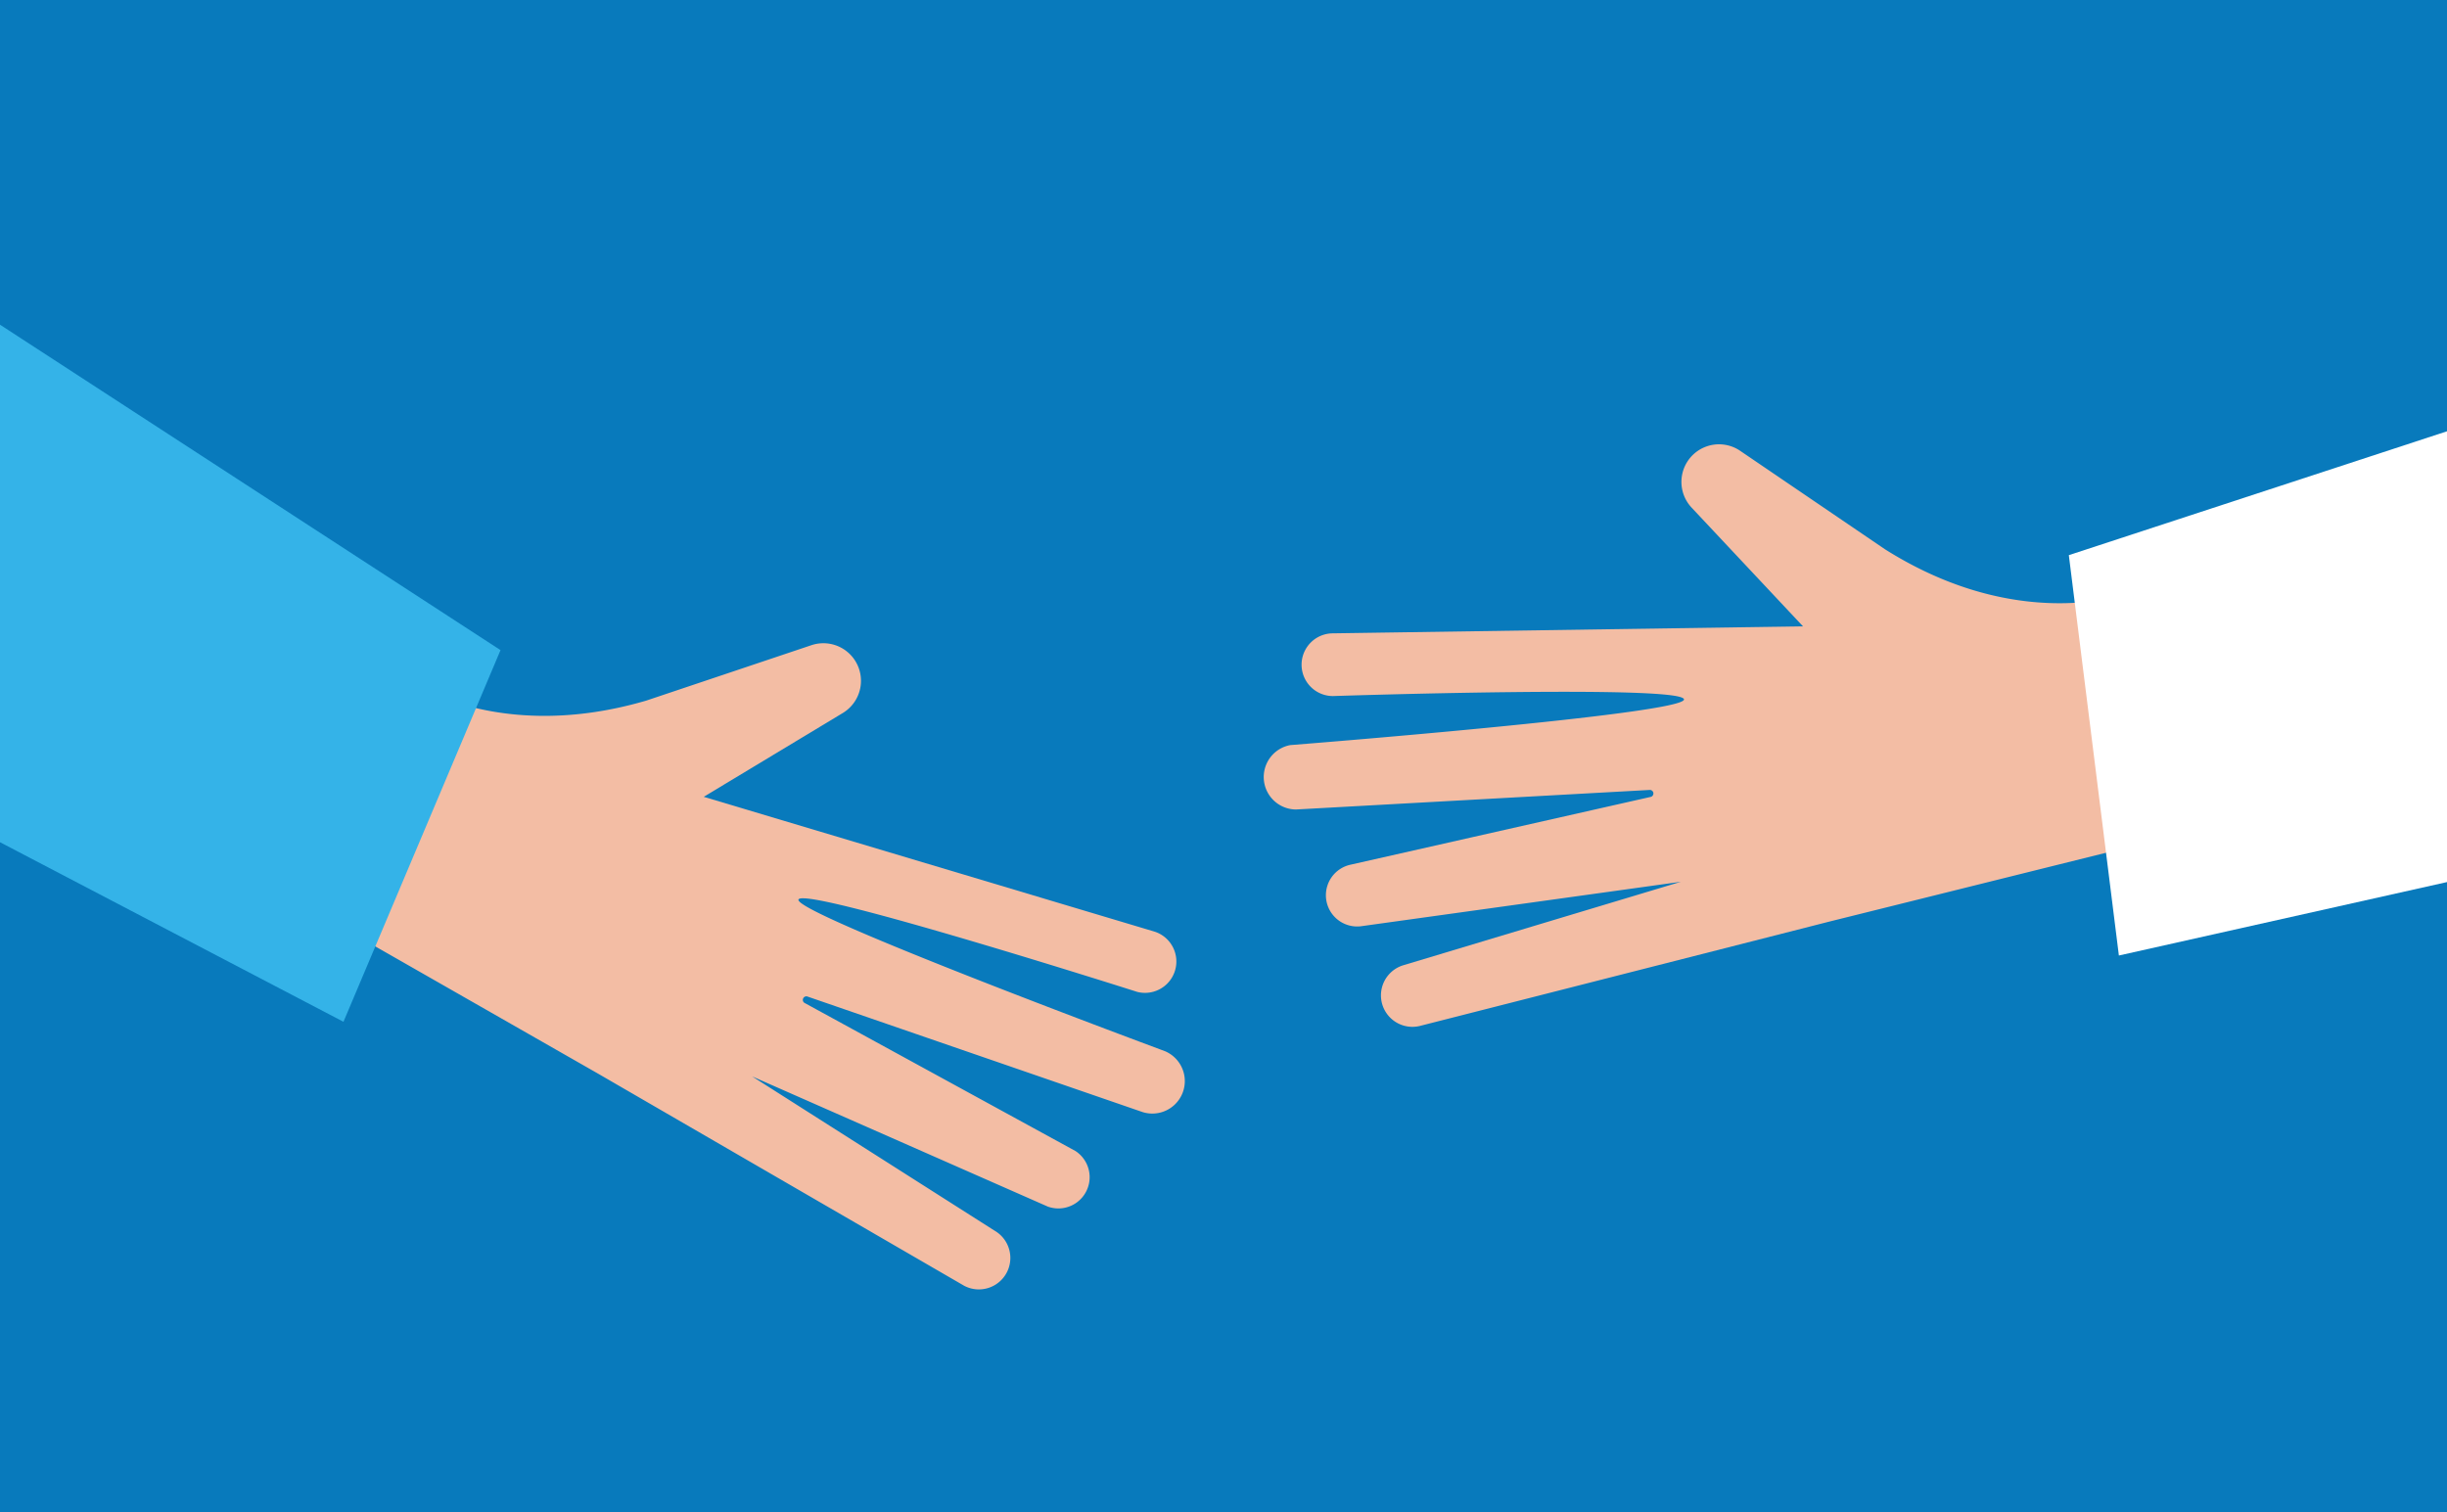 <svg id="Calque_1" data-name="Calque 1" xmlns="http://www.w3.org/2000/svg" xmlns:xlink="http://www.w3.org/1999/xlink" viewBox="0 0 220 136"><defs><style>.cls-1{fill:#087abc;}.cls-2{clip-path:url(#clip-path);}.cls-3{fill:#f3bda4;}.cls-4{fill:#34b3e8;}.cls-5{fill:#fff;}</style><clipPath id="clip-path"><rect class="cls-1" width="220" height="136"/></clipPath></defs><title>COM-IconesWeb-220x136-TOUS</title><rect class="cls-1" width="220" height="136"/><g class="cls-2"><path class="cls-3" d="M-88.82,29.29,26.65,81.05,53.8,96.56l32.89,19.06a2.83,2.83,0,0,0,2.93-4.83l-22-14,26.59,11.71a2.81,2.81,0,0,0,2.48-5L72.31,90.17a.32.32,0,0,1,.26-.57L102.73,100a2.92,2.92,0,0,0,2-5.48S71.19,82.08,71.79,80.88s30.45,8.31,30.45,8.31a2.82,2.82,0,0,0,1.52-5.43L63.27,71.65l12.51-7.54A3.38,3.38,0,0,0,73,58l-14.9,5C43.52,67.27,35,60.21,35,60.21L-68-15Z"/><polygon class="cls-4" points="-68.01 -15.03 45 58.46 30.88 91.88 -88.82 29.29 -68.01 -15.03"/><path class="cls-3" d="M320,56.93,194.81,75.32l-30.34,7.55-36.84,9.39a2.83,2.83,0,0,1-1.51-5.45l25-7.52-28.77,4a2.81,2.81,0,0,1-1-5.52l27.09-6.12a.32.32,0,0,0-.09-.62l-31.84,1.76A2.92,2.92,0,0,1,116,67s35.65-2.8,35.4-4.12-31.56-.29-31.56-.29a2.82,2.82,0,0,1,0-5.64l42.26-.63-10-10.66a3.38,3.38,0,0,1,4.37-5.11l13,8.84c12.82,8.08,23,3.63,23,3.63L312,8.63Z"/><polygon class="cls-5" points="312.04 8.63 186 49.92 190.5 85.92 320.01 56.93 312.04 8.63"/></g></svg>